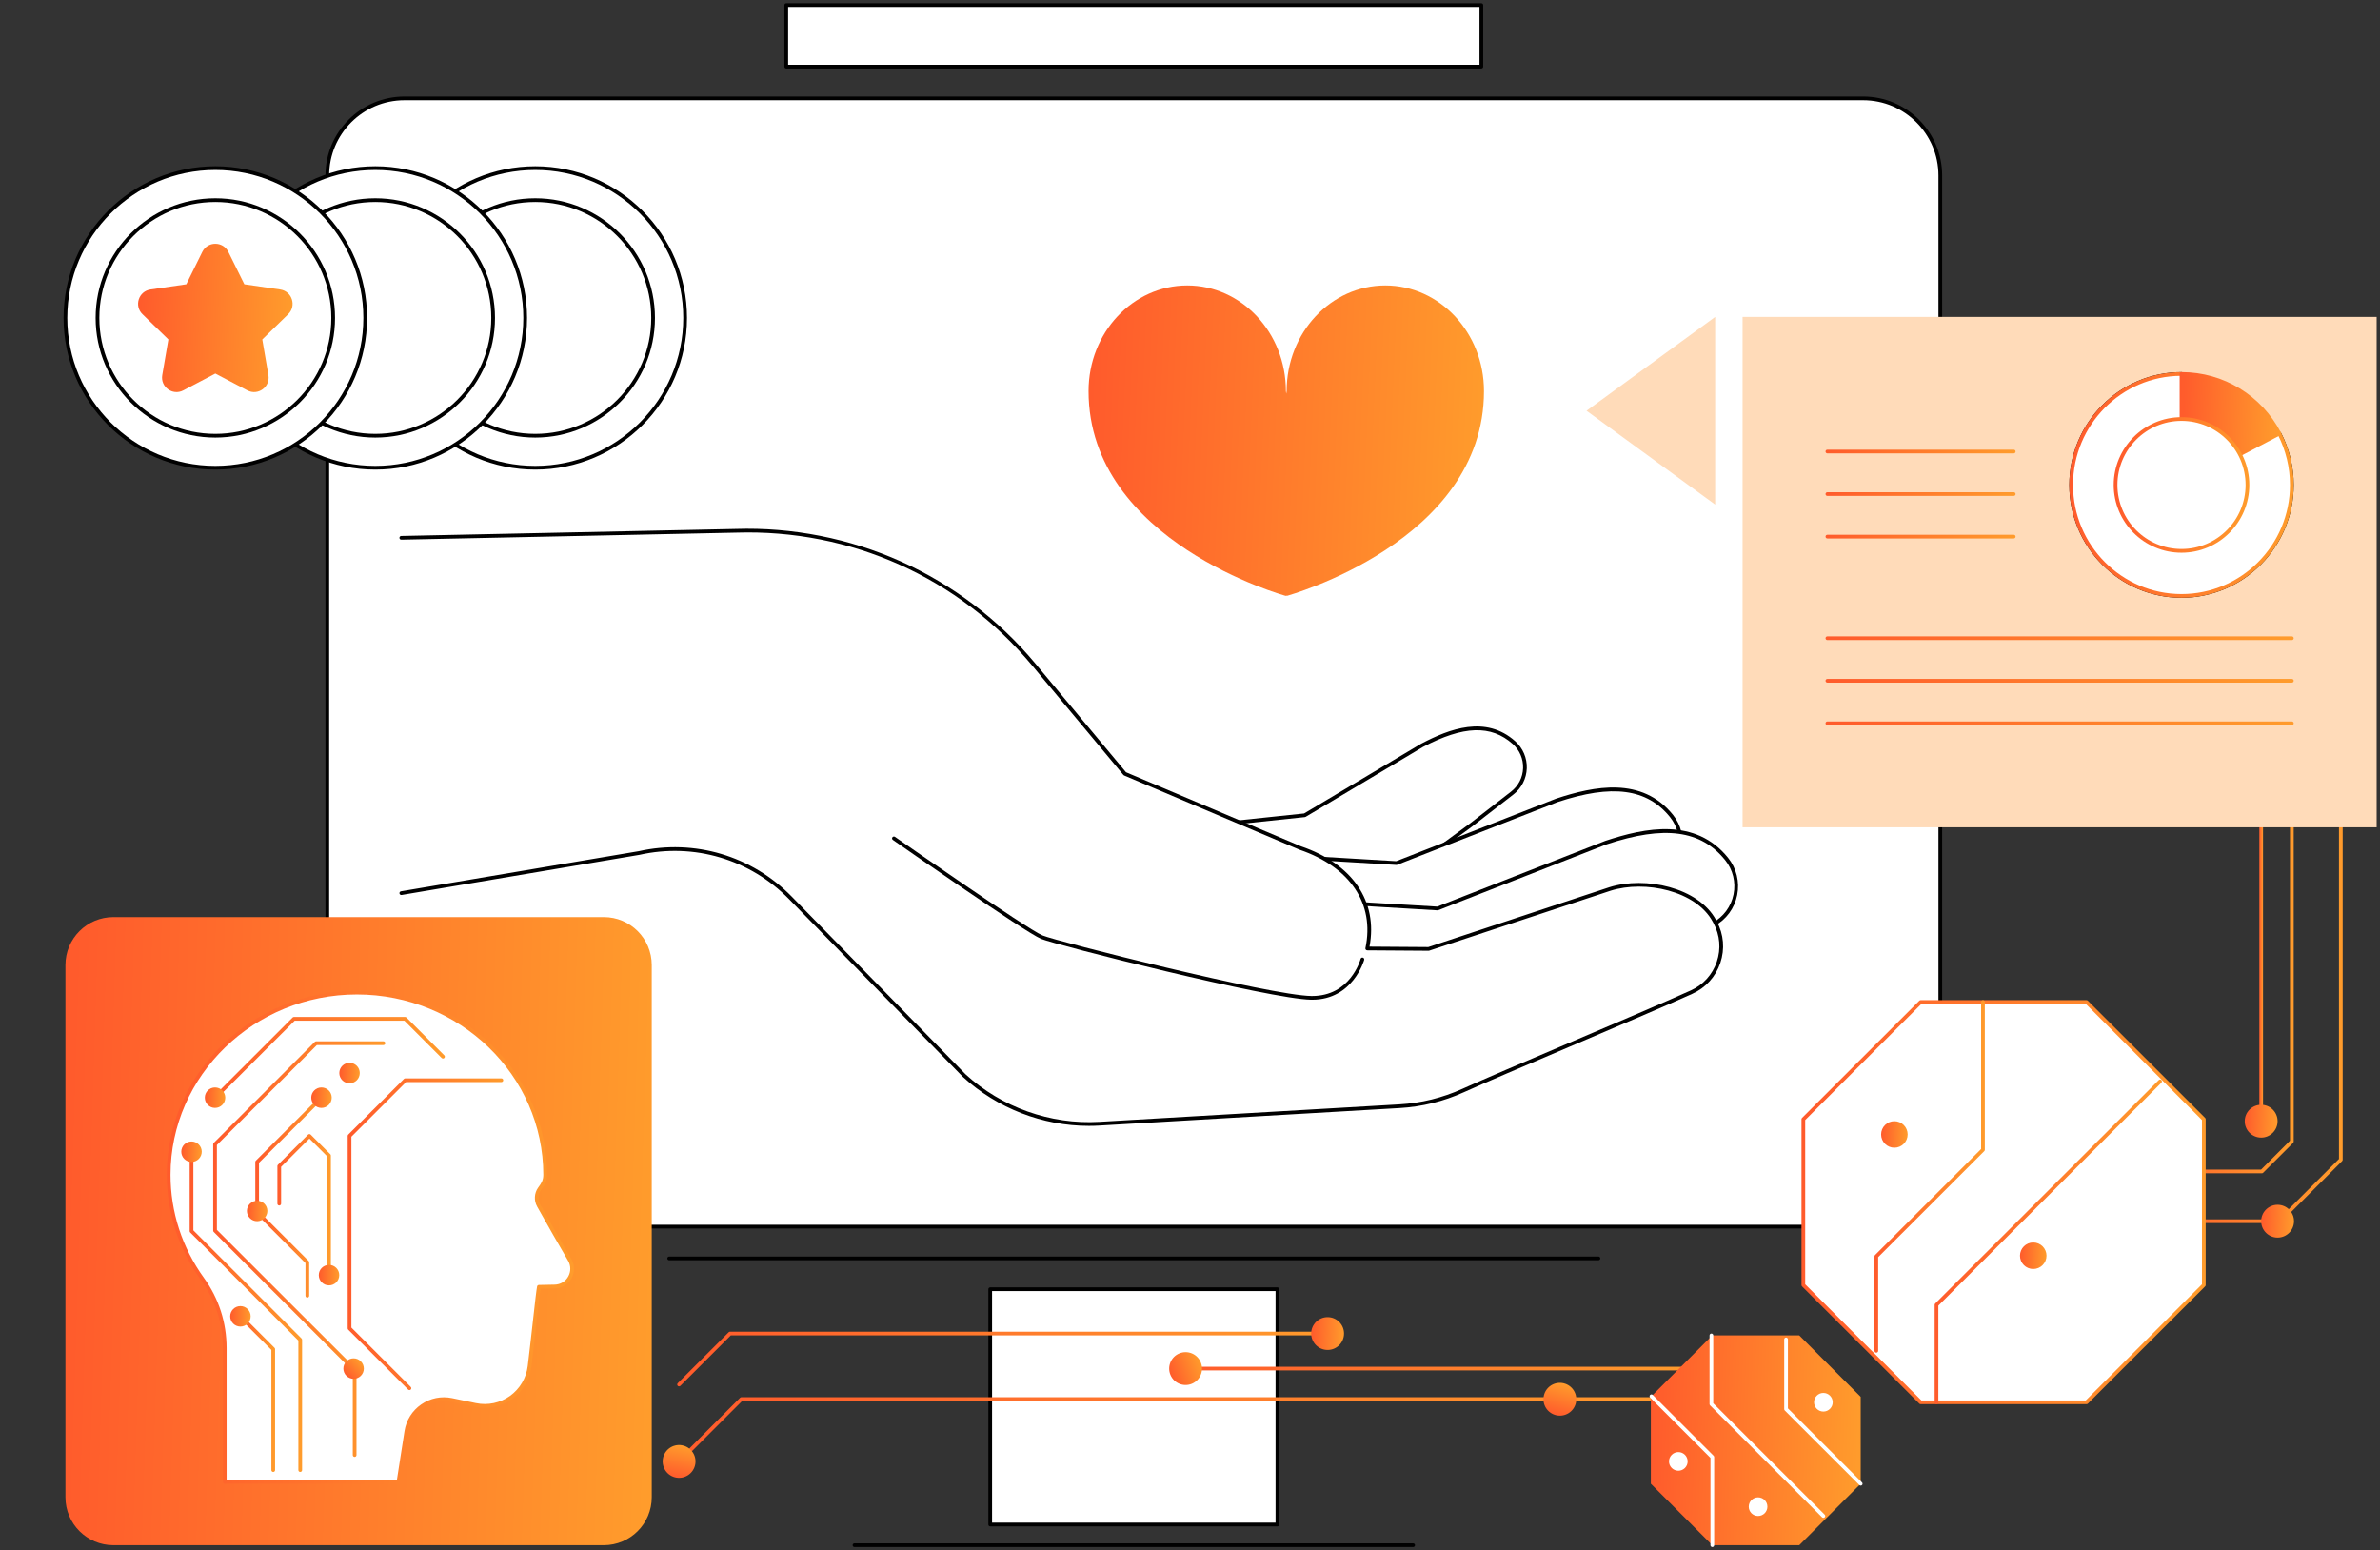 <?xml version="1.0" encoding="UTF-8"?>
<svg xmlns="http://www.w3.org/2000/svg" width="456" height="297" viewBox="0 0 456 297" fill="none">
  <rect x="0" y="0" width="456" height="297" fill="#333333" stroke="none"/>
  <path d="M356.975 235H77.492C69.33 235 62.712 228.387 62.712 220.229V33.618C62.712 25.46 69.33 18.847 77.492 18.847H356.975C365.138 18.847 371.755 25.46 371.755 33.618V220.229C371.755 228.387 365.138 235 356.975 235Z" fill="white"></path>
  <path d="M356.976 235.356H77.493C69.147 235.356 62.357 228.57 62.357 220.228V33.618C62.357 25.277 69.147 18.491 77.493 18.491H356.976C365.321 18.491 372.111 25.277 372.111 33.618V220.228C372.111 228.57 365.322 235.356 356.976 235.356ZM77.493 19.202C69.539 19.202 63.068 25.669 63.068 33.618V220.229C63.068 228.178 69.539 234.645 77.493 234.645H356.976C364.929 234.645 371.4 228.178 371.4 220.229V33.618C371.4 25.669 364.929 19.202 356.976 19.202H77.493V19.202Z" fill="black"></path>
  <path d="M281.761 158.117L289.741 151.931C292.85 149.52 293.008 144.881 290.069 142.265C285.069 137.814 278.865 139.416 272.46 142.79L249.975 156.186L216.556 159.707L221.171 185.363L269.646 166.972L281.761 158.117Z" fill="white"></path>
  <path d="M221.17 185.718C221.109 185.718 221.049 185.703 220.995 185.672C220.903 185.62 220.838 185.53 220.82 185.426L216.205 159.77C216.188 159.673 216.212 159.573 216.271 159.493C216.33 159.414 216.42 159.364 216.518 159.353L249.859 155.84L272.278 142.484C277.718 139.618 284.668 136.982 290.305 141.999C291.785 143.316 292.595 145.208 292.528 147.187C292.461 149.167 291.524 150.998 289.958 152.211L281.978 158.398C281.975 158.4 281.973 158.402 281.97 158.404L269.855 167.259C269.829 167.278 269.801 167.293 269.771 167.304L221.296 185.695C221.255 185.711 221.213 185.718 221.17 185.718ZM216.973 160.02L221.444 184.878L269.475 166.657L281.546 157.833L289.522 151.65C290.921 150.566 291.757 148.93 291.817 147.163C291.878 145.395 291.154 143.707 289.832 142.53C285.689 138.841 280.382 139.018 272.626 143.104L250.156 156.491C250.112 156.517 250.063 156.534 250.012 156.539L216.973 160.02Z" fill="black"></path>
  <path d="M306.657 174.298L317.848 168.257C322.209 165.903 323.362 160.171 320.25 156.315C314.957 149.755 306.917 150.467 298.264 153.338L267.564 165.348L225.317 162.836L225.757 195.663L289.779 182.803L306.657 174.298Z" fill="white"></path>
  <path d="M225.757 196.018C225.676 196.018 225.597 195.991 225.533 195.939C225.451 195.873 225.402 195.773 225.401 195.667L224.961 162.841C224.96 162.742 224.999 162.647 225.071 162.579C225.142 162.511 225.235 162.478 225.338 162.481L267.506 164.989L298.135 153.007C305.452 150.578 314.594 148.739 320.527 156.092C322.077 158.012 322.686 160.501 322.199 162.919C321.713 165.338 320.188 167.397 318.017 168.569L306.826 174.611C306.823 174.613 306.82 174.614 306.817 174.615L289.939 183.121C289.91 183.135 289.88 183.146 289.849 183.152L225.827 196.011C225.803 196.016 225.78 196.018 225.757 196.018ZM225.677 163.214L226.106 195.23L289.661 182.464L306.492 173.983L317.678 167.944C319.664 166.872 321.057 164.99 321.502 162.779C321.947 160.569 321.389 158.294 319.973 156.539C315.557 151.067 308.897 150.184 298.376 153.676L267.693 165.68C267.645 165.698 267.594 165.706 267.542 165.703L225.677 163.214Z" fill="black"></path>
  <path d="M316.52 183.452L328.281 177.102C332.864 174.628 334.076 168.604 330.806 164.552C325.242 157.658 316.793 158.405 307.699 161.423L275.433 174.046L231.033 171.405L231.496 205.905L298.781 192.391L316.52 183.452Z" fill="white"></path>
  <path d="M231.496 206.261C231.416 206.261 231.337 206.233 231.273 206.182C231.191 206.116 231.142 206.016 231.141 205.91L230.678 171.41C230.677 171.312 230.717 171.217 230.788 171.148C230.86 171.08 230.951 171.047 231.055 171.051L275.377 173.686L307.57 161.092C315.255 158.541 324.854 156.61 331.083 164.329C332.709 166.343 333.348 168.952 332.838 171.489C332.327 174.025 330.729 176.185 328.451 177.415L316.69 183.765C316.686 183.767 316.684 183.768 316.68 183.769L298.942 192.708C298.913 192.723 298.883 192.733 298.852 192.739L231.567 206.254C231.543 206.259 231.52 206.261 231.496 206.261ZM231.395 171.783L231.846 205.473L298.665 192.052L316.356 183.137L328.113 176.79C330.204 175.661 331.672 173.677 332.14 171.349C332.609 169.02 332.022 166.624 330.53 164.775C325.884 159.018 318.877 158.088 307.812 161.761L275.563 174.377C275.516 174.395 275.465 174.403 275.413 174.4L231.395 171.783Z" fill="black"></path>
  <path d="M324.107 190.063C314.377 194.466 288.48 205.235 280.337 208.922C276.491 210.663 272.359 211.681 268.143 211.927L210.645 215.278C201.118 215.833 191.772 212.507 184.74 206.059L151.456 172.032C143.927 164.334 132.949 161.077 122.437 163.422L76.888 171.107V103.035L140.991 101.688C162.937 100.98 183.985 110.422 198.043 127.28L215.515 148.234L249.088 162.446C258.18 165.544 263.955 172.319 261.96 181.71L273.717 181.792L308.463 170.31C315.153 168.198 325.146 170.235 328.466 176.413C328.52 176.513 328.573 176.613 328.627 176.713C331.27 181.633 329.197 187.76 324.107 190.063Z" fill="white"></path>
  <path d="M208.626 215.692C199.754 215.692 191.059 212.336 184.499 206.321L151.202 172.28C143.705 164.616 132.981 161.435 122.515 163.769L76.947 171.458C76.753 171.488 76.57 171.36 76.537 171.166C76.504 170.973 76.635 170.789 76.829 170.757L122.378 163.071C133.068 160.687 144.04 163.942 151.71 171.783L184.994 205.81C191.901 212.143 201.251 215.47 210.624 214.923L268.122 211.572C272.31 211.328 276.371 210.327 280.19 208.598C284.093 206.831 292.008 203.465 300.386 199.902C309.485 196.033 318.894 192.032 323.961 189.739C326.331 188.667 328.095 186.72 328.929 184.257C329.764 181.793 329.545 179.174 328.313 176.881L328.152 176.582C324.967 170.654 315.186 168.56 308.569 170.649L273.828 182.129C273.791 182.141 273.748 182.145 273.714 182.147L261.957 182.065C261.85 182.065 261.749 182.016 261.682 181.933C261.615 181.849 261.589 181.74 261.611 181.636C263.416 173.142 258.691 166.094 248.973 162.782L215.376 148.561C215.324 148.539 215.278 148.505 215.242 148.462L197.769 127.508C183.682 110.615 162.987 101.34 141.002 102.043L76.895 103.39C76.69 103.404 76.536 103.238 76.532 103.042C76.528 102.846 76.684 102.683 76.88 102.679L140.983 101.332C151.803 100.985 162.741 103.141 172.62 107.572C182.498 112.003 191.383 118.739 198.315 127.052L215.733 147.94L249.226 162.119C259.133 165.493 264.035 172.668 262.393 181.357L273.66 181.436L308.351 169.973C315.237 167.799 325.433 170.02 328.778 176.245L328.94 176.545C330.266 179.013 330.501 181.833 329.603 184.485C328.705 187.136 326.805 189.232 324.253 190.386C319.179 192.683 309.767 196.685 300.664 200.556C292.29 204.118 284.379 207.482 280.484 209.245C276.584 211.011 272.439 212.032 268.164 212.281L210.665 215.632C209.985 215.672 209.305 215.692 208.626 215.692Z" fill="black"></path>
  <path d="M251.391 191.524C251.332 191.524 251.272 191.523 251.212 191.522C243.323 191.408 202.255 181.026 199.468 179.866C196.362 178.574 172.102 161.628 171.071 160.908C170.91 160.795 170.871 160.574 170.983 160.413C171.096 160.251 171.317 160.213 171.479 160.325C171.73 160.501 196.706 177.947 199.742 179.21C202.515 180.364 243.377 190.698 251.223 190.812C251.28 190.812 251.337 190.813 251.394 190.813C258.673 190.813 260.606 184.001 260.685 183.709C260.737 183.52 260.933 183.407 261.121 183.459C261.311 183.51 261.423 183.705 261.372 183.894C261.351 183.971 259.225 191.524 251.391 191.524Z" fill="black"></path>
  <path d="M227.468 54.687C237.908 54.687 246.372 63.744 246.372 74.918C246.372 75.015 246.399 75.192 246.444 75.426C246.49 75.192 246.517 75.015 246.517 74.918C246.517 63.744 254.981 54.687 265.42 54.687C275.861 54.687 284.324 63.744 284.324 74.918C284.324 103.847 246.517 114.165 246.517 114.165C246.517 114.165 246.49 114.126 246.444 114.059C246.399 114.126 246.372 114.165 246.372 114.165C246.372 114.165 208.565 103.847 208.565 74.918C208.565 63.744 217.028 54.687 227.468 54.687Z" fill="url(#paint0_linear_3598_26849)"></path>
  <path d="M306.252 241.44H128.216C128.019 241.44 127.86 241.281 127.86 241.084C127.86 240.888 128.019 240.729 128.216 240.729H306.252C306.449 240.729 306.608 240.888 306.608 241.084C306.608 241.281 306.449 241.44 306.252 241.44Z" fill="black"></path>
  <path d="M270.754 296.38H163.714C163.517 296.38 163.358 296.221 163.358 296.025C163.358 295.829 163.517 295.67 163.714 295.67H270.754C270.951 295.67 271.11 295.829 271.11 296.025C271.11 296.221 270.951 296.38 270.754 296.38Z" fill="black"></path>
  <path d="M283.82 0.975H150.648V12.763H283.82V0.975Z" fill="white"></path>
  <path d="M283.82 13.118H150.648C150.452 13.118 150.292 12.959 150.292 12.762V0.975C150.292 0.778 150.452 0.62 150.648 0.62H283.82C284.016 0.62 284.175 0.779 284.175 0.975V12.762C284.175 12.959 284.016 13.118 283.82 13.118ZM151.004 12.407H283.464V1.33H151.004V12.407Z" fill="black"></path>
  <path d="M244.748 246.989H189.722V292.066H244.748V246.989Z" fill="white"></path>
  <path d="M244.748 292.422H189.721C189.525 292.422 189.366 292.263 189.366 292.066V246.989C189.366 246.792 189.525 246.633 189.721 246.633H244.748C244.945 246.633 245.104 246.792 245.104 246.989V292.066C245.104 292.263 244.945 292.422 244.748 292.422ZM190.077 291.71H244.392V247.344H190.077V291.71Z" fill="black"></path>
  <path d="M115.681 175.695H21.73C16.654 175.695 12.539 179.808 12.539 184.882V286.839C12.539 291.912 16.654 296.025 21.73 296.025H115.681C120.757 296.025 124.872 291.912 124.872 286.839V184.882C124.872 179.808 120.757 175.695 115.681 175.695Z" fill="url(#paint1_linear_3598_26849)"></path>
  <path d="M103.255 246.527L106.285 246.466C108.877 246.415 110.459 243.6 109.156 241.36C107.348 238.254 105.034 234.24 103.217 230.97C102.651 229.95 102.714 228.694 103.389 227.743C103.914 227.003 104.455 226.353 104.455 225.072C104.455 205.794 88.307 190.165 68.386 190.165C48.466 190.165 32.317 205.794 32.317 225.072C32.317 232.504 34.717 239.392 38.808 245.052C41.584 248.893 43.062 253.52 43.062 258.259V283.898H76.347L77.857 274.22C78.5 270.102 82.459 267.359 86.543 268.201L91.133 269.155C96.085 270.183 100.857 266.758 101.465 261.74C102.383 254.154 102.997 247.828 103.255 246.527Z" fill="white"></path>
  <path d="M76.346 284.253H43.061C42.864 284.253 42.706 284.094 42.706 283.898V258.259C42.706 253.545 41.258 249.05 38.519 245.26C34.229 239.323 31.961 232.342 31.961 225.072C31.961 205.628 48.301 189.81 68.386 189.81C88.471 189.81 104.811 205.628 104.811 225.072C104.811 226.372 104.294 227.091 103.795 227.787L103.679 227.949C103.088 228.78 103.029 229.898 103.528 230.797C105.389 234.148 107.783 238.294 109.463 241.181C110.14 242.343 110.15 243.736 109.491 244.908C108.832 246.079 107.636 246.795 106.291 246.822L103.555 246.876C103.408 247.801 103.172 249.92 102.858 252.736C102.577 255.262 102.226 258.407 101.818 261.782C101.516 264.272 100.174 266.54 98.135 268.003C96.096 269.466 93.518 270.012 91.06 269.502L86.471 268.549C84.591 268.161 82.689 268.55 81.112 269.642C79.535 270.735 78.504 272.38 78.208 274.275L76.697 283.952C76.67 284.125 76.521 284.253 76.346 284.253ZM43.417 283.542H76.041L77.505 274.165C77.832 272.077 78.968 270.263 80.707 269.058C82.445 267.854 84.543 267.426 86.615 267.853L91.205 268.806C93.469 269.277 95.843 268.773 97.72 267.426C99.597 266.078 100.833 263.99 101.111 261.697C101.519 258.324 101.87 255.182 102.151 252.657C102.504 249.486 102.76 247.195 102.906 246.458C102.939 246.294 103.081 246.175 103.248 246.171L106.277 246.111C107.367 246.09 108.337 245.509 108.871 244.56C109.405 243.61 109.397 242.481 108.848 241.539C107.166 238.648 104.769 234.498 102.906 231.142C102.275 230.006 102.351 228.59 103.099 227.537L103.217 227.372C103.69 226.713 104.099 226.143 104.099 225.073C104.099 206.021 88.078 190.521 68.386 190.521C48.693 190.521 32.672 206.021 32.672 225.073C32.672 232.192 34.893 239.029 39.096 244.844C41.922 248.755 43.417 253.394 43.417 258.259V283.542Z" fill="url(#paint2_linear_3598_26849)"></path>
  <path d="M78.448 266.313C78.356 266.313 78.265 266.278 78.196 266.209L66.72 254.738C66.653 254.672 66.616 254.581 66.616 254.487V217.623C66.616 217.529 66.653 217.439 66.72 217.372L77.398 206.699C77.465 206.632 77.555 206.595 77.65 206.595H96.061C96.258 206.595 96.417 206.754 96.417 206.951C96.417 207.147 96.258 207.306 96.061 207.306H77.797L67.327 217.771V254.34L78.699 265.706C78.838 265.845 78.838 266.07 78.699 266.209C78.63 266.278 78.539 266.313 78.448 266.313Z" fill="url(#paint3_linear_3598_26849)"></path>
  <path d="M67.947 279.11C67.751 279.11 67.592 278.951 67.592 278.755V262.642L40.951 236.017C40.885 235.95 40.847 235.86 40.847 235.765V219.208C40.847 219.114 40.885 219.023 40.951 218.957L60.316 199.603C60.383 199.536 60.473 199.499 60.567 199.499H73.467C73.663 199.499 73.822 199.658 73.822 199.854C73.822 200.051 73.663 200.21 73.467 200.21H60.715L41.558 219.355V235.618L68.199 262.244C68.265 262.31 68.303 262.4 68.303 262.495V278.755C68.303 278.951 68.144 279.11 67.947 279.11Z" fill="url(#paint4_linear_3598_26849)"></path>
  <path d="M41.203 210.647C41.112 210.647 41.021 210.613 40.951 210.543C40.812 210.405 40.812 210.18 40.951 210.041L56.064 194.937C56.13 194.87 56.221 194.833 56.315 194.833H77.624C77.718 194.833 77.809 194.87 77.875 194.937L85.129 202.186C85.268 202.325 85.268 202.55 85.129 202.689C84.99 202.828 84.765 202.828 84.626 202.689L77.477 195.543H56.463L41.454 210.543C41.385 210.613 41.294 210.647 41.203 210.647Z" fill="url(#paint5_linear_3598_26849)"></path>
  <path d="M58.886 248.597C58.689 248.597 58.53 248.438 58.53 248.242V241.982L49.018 232.475C48.952 232.409 48.914 232.319 48.914 232.224V222.613C48.914 222.519 48.952 222.428 49.018 222.362L61.346 210.041C61.485 209.902 61.71 209.902 61.849 210.041C61.988 210.18 61.988 210.405 61.849 210.543L49.625 222.76V232.077L59.137 241.583C59.204 241.65 59.241 241.74 59.241 241.834V248.241C59.241 248.438 59.082 248.597 58.886 248.597Z" fill="url(#paint6_linear_3598_26849)"></path>
  <path d="M63.04 243.915C62.844 243.915 62.685 243.756 62.685 243.559V221.528L59.281 218.126L53.861 223.543V230.591C53.861 230.788 53.702 230.947 53.505 230.947C53.308 230.947 53.149 230.788 53.149 230.591V223.396C53.149 223.301 53.187 223.211 53.254 223.145L59.029 217.372C59.168 217.233 59.393 217.233 59.532 217.372L63.292 221.13C63.358 221.196 63.396 221.287 63.396 221.381V243.559C63.396 243.756 63.237 243.915 63.04 243.915Z" fill="url(#paint7_linear_3598_26849)"></path>
  <path d="M57.523 281.997C57.327 281.997 57.168 281.838 57.168 281.641V256.824L36.443 236.111C36.376 236.045 36.339 235.954 36.339 235.86V220.642C36.339 220.445 36.498 220.286 36.694 220.286C36.891 220.286 37.05 220.445 37.05 220.642V235.713L57.775 256.426C57.841 256.492 57.879 256.583 57.879 256.677V281.641C57.879 281.838 57.72 281.997 57.523 281.997Z" fill="url(#paint8_linear_3598_26849)"></path>
  <path d="M52.352 281.997C52.155 281.997 51.996 281.838 51.996 281.641V258.615L45.813 252.435C45.674 252.297 45.674 252.072 45.813 251.933C45.952 251.794 46.177 251.794 46.316 251.933L52.603 258.217C52.67 258.284 52.707 258.374 52.707 258.468V281.641C52.708 281.838 52.548 281.997 52.352 281.997Z" fill="url(#paint9_linear_3598_26849)"></path>
  <path d="M61.08 244.289C61.08 245.372 61.958 246.249 63.041 246.249C64.123 246.249 65.001 245.372 65.001 244.289C65.001 243.207 64.123 242.33 63.041 242.33C61.958 242.33 61.08 243.207 61.08 244.289Z" fill="url(#paint10_linear_3598_26849)"></path>
  <path d="M59.637 210.292C59.637 211.374 60.515 212.251 61.598 212.251C62.68 212.251 63.558 211.374 63.558 210.292C63.558 209.21 62.68 208.333 61.598 208.333C60.515 208.333 59.637 209.21 59.637 210.292Z" fill="url(#paint11_linear_3598_26849)"></path>
  <path d="M39.243 210.292C39.243 211.374 40.12 212.251 41.203 212.251C42.286 212.251 43.163 211.374 43.163 210.292C43.163 209.21 42.286 208.333 41.203 208.333C40.12 208.333 39.243 209.21 39.243 210.292Z" fill="url(#paint12_linear_3598_26849)"></path>
  <path d="M34.735 220.642C34.735 221.724 35.613 222.601 36.695 222.601C37.778 222.601 38.656 221.724 38.656 220.642C38.656 219.56 37.778 218.682 36.695 218.682C35.613 218.682 34.735 219.56 34.735 220.642Z" fill="url(#paint13_linear_3598_26849)"></path>
  <path d="M47.31 231.996C47.31 233.078 48.187 233.955 49.27 233.955C50.353 233.955 51.23 233.078 51.23 231.996C51.23 230.914 50.353 230.037 49.27 230.037C48.187 230.037 47.31 230.914 47.31 231.996Z" fill="url(#paint14_linear_3598_26849)"></path>
  <path d="M65.011 205.573C65.011 206.655 65.888 207.532 66.971 207.532C68.054 207.532 68.931 206.655 68.931 205.573C68.931 204.491 68.054 203.614 66.971 203.614C65.888 203.614 65.011 204.491 65.011 205.573Z" fill="url(#paint15_linear_3598_26849)"></path>
  <path d="M69.138 263.576C69.903 262.81 69.903 261.57 69.138 260.805C68.372 260.04 67.131 260.04 66.365 260.805C65.6 261.57 65.6 262.81 66.365 263.576C67.131 264.341 68.372 264.341 69.138 263.576Z" fill="url(#paint16_linear_3598_26849)"></path>
  <path d="M44.104 252.184C44.104 253.266 44.982 254.144 46.064 254.144C47.147 254.144 48.025 253.266 48.025 252.184C48.025 251.102 47.147 250.225 46.064 250.225C44.982 250.225 44.104 251.102 44.104 252.184Z" fill="url(#paint17_linear_3598_26849)"></path>
  <path d="M436.715 234.311H411.679C411.483 234.311 411.324 234.152 411.324 233.955C411.324 233.759 411.483 233.6 411.679 233.6H436.568L448.139 222.035V154.028C448.139 153.831 448.299 153.672 448.495 153.672C448.692 153.672 448.851 153.831 448.851 154.028V222.182C448.851 222.276 448.813 222.367 448.747 222.433L436.967 234.207C436.9 234.273 436.81 234.311 436.715 234.311Z" fill="url(#paint18_linear_3598_26849)"></path>
  <path d="M433.365 224.78H411.679C411.483 224.78 411.324 224.621 411.324 224.425C411.324 224.228 411.483 224.069 411.679 224.069H433.218L438.755 218.535V154.027C438.755 153.831 438.914 153.672 439.111 153.672C439.307 153.672 439.466 153.831 439.466 154.027V218.682C439.466 218.777 439.429 218.867 439.362 218.934L433.617 224.676C433.55 224.743 433.46 224.78 433.365 224.78Z" fill="url(#paint19_linear_3598_26849)"></path>
  <path d="M433.233 215.34C433.036 215.34 432.877 215.181 432.877 214.984V154.028C432.877 153.831 433.036 153.672 433.233 153.672C433.429 153.672 433.588 153.831 433.588 154.028V214.984C433.588 215.181 433.429 215.34 433.233 215.34Z" fill="url(#paint20_linear_3598_26849)"></path>
  <path d="M130.104 280.331C130.013 280.331 129.922 280.296 129.853 280.227C129.714 280.088 129.714 279.863 129.853 279.724L141.8 267.783C141.867 267.717 141.957 267.679 142.052 267.679H323.348C323.545 267.679 323.704 267.838 323.704 268.035C323.704 268.231 323.545 268.39 323.348 268.39H142.199L130.356 280.227C130.286 280.296 130.195 280.331 130.104 280.331Z" fill="url(#paint21_linear_3598_26849)"></path>
  <path d="M130.104 265.598C130.013 265.598 129.922 265.564 129.853 265.494C129.714 265.355 129.714 265.13 129.853 264.992L139.619 255.231C139.686 255.164 139.776 255.127 139.871 255.127H254.366C254.563 255.127 254.721 255.286 254.721 255.482C254.721 255.679 254.562 255.837 254.366 255.837H140.018L130.356 265.494C130.286 265.564 130.195 265.598 130.104 265.598Z" fill="url(#paint22_linear_3598_26849)"></path>
  <path d="M323.348 262.547H227.147C226.95 262.547 226.791 262.388 226.791 262.192C226.791 261.995 226.95 261.836 227.147 261.836H323.348C323.545 261.836 323.704 261.995 323.704 262.192C323.704 262.388 323.545 262.547 323.348 262.547Z" fill="url(#paint23_linear_3598_26849)"></path>
  <path d="M328.073 255.839H344.728L356.505 267.609V284.255L344.728 296.025H328.073L316.296 284.255V267.609L328.073 255.839Z" fill="url(#paint24_linear_3598_26849)"></path>
  <path d="M328.073 296.38C327.877 296.38 327.718 296.221 327.718 296.025V279.301L316.157 267.748C316.018 267.609 316.018 267.384 316.157 267.245C316.296 267.106 316.521 267.106 316.66 267.245L328.325 278.903C328.392 278.969 328.429 279.06 328.429 279.154V296.025C328.429 296.221 328.27 296.38 328.073 296.38Z" fill="white"></path>
  <path d="M356.505 284.61C356.414 284.61 356.323 284.575 356.253 284.506L341.952 270.212C341.885 270.146 341.848 270.056 341.848 269.961V256.602C341.848 256.406 342.007 256.247 342.203 256.247C342.4 256.247 342.559 256.406 342.559 256.602V269.814L356.756 284.003C356.895 284.142 356.895 284.367 356.756 284.506C356.687 284.575 356.596 284.61 356.505 284.61Z" fill="white"></path>
  <path d="M349.354 290.786C349.263 290.786 349.172 290.751 349.103 290.682L327.647 269.238C327.58 269.171 327.543 269.081 327.543 268.986V255.839C327.543 255.642 327.702 255.483 327.899 255.483C328.095 255.483 328.254 255.642 328.254 255.839V268.839L349.606 290.179C349.745 290.318 349.745 290.543 349.606 290.682C349.536 290.751 349.445 290.786 349.354 290.786Z" fill="white"></path>
  <path d="M335.054 288.645C335.054 289.631 335.853 290.43 336.84 290.43C337.827 290.43 338.626 289.631 338.626 288.645C338.626 287.659 337.827 286.859 336.84 286.859C335.853 286.859 335.054 287.659 335.054 288.645Z" fill="white"></path>
  <path d="M347.567 268.643C347.567 269.629 348.367 270.428 349.354 270.428C350.34 270.428 351.14 269.629 351.14 268.643C351.14 267.657 350.34 266.858 349.354 266.858C348.367 266.858 347.567 267.657 347.567 268.643Z" fill="white"></path>
  <path d="M319.776 279.975C319.776 280.961 320.576 281.761 321.562 281.761C322.549 281.761 323.349 280.961 323.349 279.975C323.349 278.989 322.549 278.19 321.562 278.19C320.576 278.19 319.776 278.989 319.776 279.975Z" fill="white"></path>
  <path d="M367.988 191.965H399.771L422.245 214.426V246.192L399.771 268.653H367.988L345.514 246.192V214.426L367.988 191.965Z" fill="white"></path>
  <path d="M399.772 269.009H367.989C367.894 269.009 367.804 268.971 367.737 268.905L345.263 246.443C345.196 246.376 345.159 246.286 345.159 246.192V214.426C345.159 214.332 345.196 214.241 345.263 214.175L367.737 191.713C367.804 191.646 367.894 191.609 367.989 191.609H399.772C399.866 191.609 399.957 191.647 400.023 191.713L422.497 214.175C422.564 214.241 422.602 214.332 422.602 214.426V246.192C422.602 246.286 422.564 246.376 422.497 246.443L400.023 268.905C399.957 268.971 399.866 269.009 399.772 269.009ZM368.136 268.298H399.625L421.89 246.044V214.573L399.625 192.32H368.136L345.87 214.573V246.044L368.136 268.298Z" fill="url(#paint25_linear_3598_26849)"></path>
  <path d="M359.499 259.146C359.302 259.146 359.143 258.987 359.143 258.791V240.701C359.143 240.607 359.181 240.516 359.247 240.45L379.576 220.132V191.965C379.576 191.768 379.735 191.609 379.931 191.609C380.128 191.609 380.287 191.768 380.287 191.965V220.28C380.287 220.374 380.249 220.464 380.183 220.531L359.854 240.848V258.791C359.855 258.987 359.695 259.146 359.499 259.146Z" fill="url(#paint26_linear_3598_26849)"></path>
  <path d="M371.027 269.009C370.83 269.009 370.671 268.85 370.671 268.653V249.984C370.671 249.889 370.709 249.799 370.776 249.732L413.609 206.922C413.748 206.783 413.973 206.783 414.112 206.922C414.251 207.061 414.251 207.286 414.112 207.425L371.383 250.131V268.653C371.383 268.85 371.224 269.009 371.027 269.009Z" fill="url(#paint27_linear_3598_26849)"></path>
  <path d="M360.417 217.336C360.417 218.739 361.555 219.876 362.958 219.876C364.362 219.876 365.5 218.739 365.5 217.336C365.5 215.933 364.362 214.796 362.958 214.796C361.555 214.796 360.417 215.934 360.417 217.336Z" fill="url(#paint28_linear_3598_26849)"></path>
  <path d="M387.023 240.574C387.023 241.977 388.161 243.114 389.564 243.114C390.968 243.114 392.106 241.977 392.106 240.574C392.106 239.172 390.968 238.035 389.564 238.035C388.161 238.034 387.023 239.172 387.023 240.574Z" fill="url(#paint29_linear_3598_26849)"></path>
  <path d="M433.233 217.94C434.97 217.94 436.378 216.533 436.378 214.796C436.378 213.06 434.97 211.653 433.233 211.653C431.496 211.653 430.087 213.06 430.087 214.796C430.087 216.533 431.496 217.94 433.233 217.94Z" fill="url(#paint30_linear_3598_26849)"></path>
  <path d="M436.378 237.099C438.115 237.099 439.523 235.691 439.523 233.955C439.523 232.219 438.115 230.812 436.378 230.812C434.641 230.812 433.233 232.219 433.233 233.955C433.233 235.691 434.641 237.099 436.378 237.099Z" fill="url(#paint31_linear_3598_26849)"></path>
  <path d="M254.365 258.625C256.102 258.625 257.511 257.218 257.511 255.482C257.511 253.746 256.102 252.339 254.365 252.339C252.628 252.339 251.22 253.746 251.22 255.482C251.22 257.218 252.628 258.625 254.365 258.625Z" fill="url(#paint32_linear_3598_26849)"></path>
  <path d="M228.362 265.098C229.966 264.433 230.728 262.594 230.064 260.99C229.399 259.386 227.559 258.625 225.954 259.289C224.349 259.954 223.587 261.792 224.252 263.396C224.917 265 226.757 265.762 228.362 265.098Z" fill="url(#paint33_linear_3598_26849)"></path>
  <path d="M133.216 280.483C133.494 278.769 132.33 277.154 130.615 276.876C128.901 276.598 127.285 277.762 127.007 279.475C126.729 281.189 127.893 282.804 129.608 283.082C131.322 283.36 132.938 282.196 133.216 280.483Z" fill="url(#paint34_linear_3598_26849)"></path>
  <path d="M301.928 268.788C302.327 267.099 301.28 265.406 299.59 265.007C297.899 264.608 296.205 265.654 295.806 267.344C295.407 269.033 296.454 270.726 298.144 271.125C299.835 271.524 301.529 270.478 301.928 268.788Z" fill="url(#paint35_linear_3598_26849)"></path>
  <path d="M455.359 60.714H333.872V158.494H455.359V60.714Z" fill="#FFDBB9"></path>
  <path d="M328.619 96.667V60.714L303.974 78.691L328.619 96.667Z" fill="#FFDBB9"></path>
  <path d="M417.97 92.904V71.643C406.294 71.643 396.829 81.162 396.829 92.904C396.829 104.646 406.294 114.165 417.97 114.165C429.646 114.165 439.111 104.646 439.111 92.904C439.111 89.355 438.245 86.009 436.716 83.068L417.97 92.904Z" fill="white"></path>
  <path d="M417.97 114.52C406.117 114.52 396.474 104.823 396.474 92.904C396.474 80.984 406.117 71.288 417.97 71.288C418.167 71.288 418.326 71.447 418.326 71.643V92.316L436.551 82.753C436.634 82.709 436.732 82.7 436.823 82.729C436.913 82.757 436.988 82.82 437.032 82.904C438.625 85.969 439.467 89.427 439.467 92.904C439.467 104.823 429.824 114.52 417.97 114.52ZM417.615 72.002C406.317 72.194 397.185 81.496 397.185 92.904C397.185 104.431 406.509 113.809 417.97 113.809C429.431 113.809 438.756 104.431 438.756 92.904C438.756 89.66 437.998 86.434 436.563 83.55L418.136 93.219C418.025 93.276 417.893 93.273 417.786 93.208C417.68 93.144 417.615 93.028 417.615 92.904V72.002Z" fill="black"></path>
  <path d="M436.716 83.068L417.97 71.643C406.294 71.643 396.829 81.162 396.829 92.904C396.829 104.646 406.294 114.165 417.97 114.165C429.646 114.165 439.111 104.646 439.111 92.904C439.111 89.355 438.245 86.009 436.716 83.068Z" fill="white"></path>
  <path d="M417.97 114.52C406.117 114.52 396.474 104.823 396.474 92.904C396.474 80.984 406.117 71.288 417.97 71.288C418.036 71.288 418.1 71.306 418.156 71.34L436.901 82.764C436.957 82.798 437.002 82.846 437.032 82.904C438.625 85.969 439.467 89.427 439.467 92.904C439.467 104.823 429.824 114.52 417.97 114.52ZM417.871 71.999C406.455 72.052 397.185 81.41 397.185 92.904C397.185 104.431 406.509 113.809 417.97 113.809C429.431 113.809 438.756 104.431 438.756 92.904C438.756 89.573 437.957 86.262 436.446 83.32L417.871 71.999Z" fill="url(#paint36_linear_3598_26849)"></path>
  <path d="M436.716 83.068C433.186 76.278 426.117 71.643 417.971 71.643V92.904L436.716 83.068Z" fill="url(#paint37_linear_3598_26849)"></path>
  <path d="M417.97 93.259C417.906 93.259 417.843 93.242 417.786 93.208C417.68 93.144 417.615 93.028 417.615 92.904V71.643C417.615 71.446 417.774 71.287 417.97 71.287C426.003 71.287 433.307 75.738 437.032 82.903C437.122 83.077 437.055 83.291 436.882 83.382L418.136 93.219C418.084 93.246 418.027 93.259 417.97 93.259ZM418.326 72.002V92.316L436.235 82.919C432.641 76.278 425.835 72.128 418.326 72.002Z" fill="url(#paint38_linear_3598_26849)"></path>
  <path d="M417.97 105.532C424.948 105.532 430.605 99.878 430.605 92.904C430.605 85.93 424.948 80.276 417.97 80.276C410.992 80.276 405.335 85.93 405.335 92.904C405.335 99.878 410.992 105.532 417.97 105.532Z" fill="white"></path>
  <path d="M417.97 105.888C410.807 105.888 404.979 100.063 404.979 92.904C404.979 85.745 410.807 79.92 417.97 79.92C425.134 79.92 430.961 85.745 430.961 92.904C430.961 100.063 425.134 105.888 417.97 105.888ZM417.97 80.631C411.199 80.631 405.691 86.136 405.691 92.904C405.691 99.671 411.199 105.177 417.97 105.177C424.741 105.177 430.25 99.671 430.25 92.904C430.25 86.136 424.741 80.631 417.97 80.631Z" fill="url(#paint39_linear_3598_26849)"></path>
  <path d="M385.824 103.16H350.12C349.924 103.16 349.765 103.001 349.765 102.805C349.765 102.608 349.924 102.449 350.12 102.449H385.824C386.02 102.449 386.179 102.608 386.179 102.805C386.179 103.001 386.02 103.16 385.824 103.16Z" fill="url(#paint40_linear_3598_26849)"></path>
  <path d="M385.824 95.009H350.12C349.924 95.009 349.765 94.85 349.765 94.654C349.765 94.457 349.924 94.298 350.12 94.298H385.824C386.02 94.298 386.179 94.457 386.179 94.654C386.179 94.85 386.02 95.009 385.824 95.009Z" fill="url(#paint41_linear_3598_26849)"></path>
  <path d="M385.824 86.859H350.12C349.924 86.859 349.765 86.7 349.765 86.503C349.765 86.306 349.924 86.148 350.12 86.148H385.824C386.02 86.148 386.179 86.307 386.179 86.503C386.179 86.7 386.02 86.859 385.824 86.859Z" fill="url(#paint42_linear_3598_26849)"></path>
  <path d="M439.111 138.928H350.12C349.924 138.928 349.765 138.769 349.765 138.572C349.765 138.376 349.924 138.217 350.12 138.217H439.111C439.308 138.217 439.467 138.376 439.467 138.572C439.467 138.769 439.308 138.928 439.111 138.928Z" fill="url(#paint43_linear_3598_26849)"></path>
  <path d="M439.111 130.777H350.12C349.924 130.777 349.765 130.618 349.765 130.421C349.765 130.225 349.924 130.066 350.12 130.066H439.111C439.308 130.066 439.467 130.225 439.467 130.421C439.467 130.618 439.308 130.777 439.111 130.777Z" fill="url(#paint44_linear_3598_26849)"></path>
  <path d="M439.111 122.626H350.12C349.924 122.626 349.765 122.467 349.765 122.271C349.765 122.074 349.924 121.915 350.12 121.915H439.111C439.308 121.915 439.467 122.074 439.467 122.271C439.467 122.467 439.308 122.626 439.111 122.626Z" fill="url(#paint45_linear_3598_26849)"></path>
  <path d="M122.858 81.204C134.073 69.995 134.073 51.822 122.858 40.613C111.642 29.404 93.459 29.404 82.244 40.613C71.029 51.822 71.029 69.995 82.244 81.204C93.459 92.413 111.642 92.413 122.858 81.204Z" fill="white"></path>
  <path d="M102.553 89.966C86.521 89.966 73.479 76.931 73.479 60.908C73.479 44.885 86.521 31.85 102.553 31.85C118.584 31.85 131.627 44.885 131.627 60.908C131.627 76.931 118.584 89.966 102.553 89.966ZM102.553 32.561C86.914 32.561 74.19 45.278 74.19 60.908C74.19 76.539 86.914 89.255 102.553 89.255C118.192 89.255 130.915 76.539 130.915 60.908C130.915 45.278 118.192 32.561 102.553 32.561Z" fill="black"></path>
  <path d="M102.552 83.474C115.022 83.474 125.131 73.371 125.131 60.908C125.131 48.445 115.022 38.342 102.552 38.342C90.083 38.342 79.974 48.445 79.974 60.908C79.974 73.371 90.083 83.474 102.552 83.474Z" fill="white"></path>
  <path d="M102.553 83.829C89.907 83.829 79.619 73.547 79.619 60.908C79.619 48.269 89.907 37.987 102.553 37.987C115.198 37.987 125.487 48.269 125.487 60.908C125.487 73.547 115.198 83.829 102.553 83.829ZM102.553 38.698C90.299 38.698 80.33 48.661 80.33 60.908C80.33 73.155 90.299 83.118 102.553 83.118C114.806 83.118 124.775 73.155 124.775 60.908C124.775 48.661 114.806 38.698 102.553 38.698Z" fill="black"></path>
  <path d="M92.21 81.204C103.425 69.995 103.425 51.822 92.21 40.613C80.995 29.404 62.812 29.404 51.597 40.613C40.382 51.822 40.382 69.995 51.597 81.204C62.812 92.412 80.995 92.412 92.21 81.204Z" fill="white"></path>
  <path d="M71.905 89.966C55.874 89.966 42.831 76.931 42.831 60.908C42.831 44.885 55.874 31.85 71.905 31.85C87.937 31.85 100.979 44.885 100.979 60.908C100.979 76.931 87.937 89.966 71.905 89.966ZM71.905 32.561C56.266 32.561 43.542 45.278 43.542 60.908C43.542 76.539 56.266 89.255 71.905 89.255C87.544 89.255 100.268 76.539 100.268 60.908C100.268 45.278 87.544 32.561 71.905 32.561Z" fill="black"></path>
  <path d="M71.905 83.474C84.374 83.474 94.483 73.371 94.483 60.908C94.483 48.445 84.374 38.342 71.905 38.342C59.435 38.342 49.326 48.445 49.326 60.908C49.326 73.371 59.435 83.474 71.905 83.474Z" fill="white"></path>
  <path d="M71.905 83.829C59.259 83.829 48.971 73.547 48.971 60.908C48.971 48.269 59.259 37.987 71.905 37.987C84.551 37.987 94.839 48.269 94.839 60.908C94.839 73.547 84.551 83.829 71.905 83.829ZM71.905 38.698C59.651 38.698 49.682 48.661 49.682 60.908C49.682 73.155 59.651 83.118 71.905 83.118C84.159 83.118 94.128 73.155 94.128 60.908C94.128 48.661 84.159 38.698 71.905 38.698Z" fill="black"></path>
  <path d="M61.563 81.203C72.778 69.995 72.778 51.821 61.563 40.612C50.347 29.404 32.164 29.404 20.949 40.612C9.734 51.821 9.734 69.995 20.949 81.203C32.164 92.412 50.347 92.412 61.563 81.203Z" fill="white"></path>
  <path d="M41.257 89.966C25.226 89.966 12.184 76.931 12.184 60.908C12.184 44.885 25.226 31.85 41.257 31.85C57.289 31.85 70.331 44.885 70.331 60.908C70.331 76.931 57.289 89.966 41.257 89.966ZM41.257 32.561C25.618 32.561 12.895 45.278 12.895 60.908C12.895 76.538 25.618 89.255 41.257 89.255C56.897 89.255 69.62 76.538 69.62 60.908C69.62 45.278 56.897 32.561 41.257 32.561Z" fill="black"></path>
  <path d="M41.257 83.474C53.727 83.474 63.836 73.371 63.836 60.908C63.836 48.445 53.727 38.342 41.257 38.342C28.787 38.342 18.679 48.445 18.679 60.908C18.679 73.371 28.787 83.474 41.257 83.474Z" fill="white"></path>
  <path d="M41.257 83.829C28.611 83.829 18.323 73.547 18.323 60.908C18.323 48.269 28.611 37.987 41.257 37.987C53.903 37.987 64.191 48.269 64.191 60.908C64.191 73.547 53.903 83.829 41.257 83.829ZM41.257 38.698C29.004 38.698 19.035 48.661 19.035 60.908C19.035 73.155 29.004 83.118 41.257 83.118C53.511 83.118 63.48 73.155 63.48 60.908C63.48 48.661 53.511 38.698 41.257 38.698Z" fill="black"></path>
  <path d="M43.75 48.251L46.818 54.462L53.676 55.458C55.957 55.789 56.867 58.59 55.217 60.197L50.254 65.033L51.426 71.86C51.815 74.13 49.432 75.861 47.392 74.789L41.258 71.565L35.123 74.789C33.083 75.861 30.7 74.13 31.089 71.86L32.261 65.033L27.298 60.197C25.648 58.59 26.558 55.789 28.838 55.458L35.697 54.462L38.764 48.251C39.784 46.185 42.731 46.185 43.75 48.251Z" fill="url(#paint46_linear_3598_26849)"></path>
  <defs>
    <linearGradient id="paint0_linear_3598_26849" x1="208.565" y1="58.869" x2="298.408" y2="62.778" gradientUnits="userSpaceOnUse">
      <stop stop-color="#FF5A2C"></stop>
      <stop offset="1" stop-color="#FFA72C"></stop>
    </linearGradient>
    <linearGradient id="paint1_linear_3598_26849" x1="12.539" y1="184.156" x2="145.872" y2="188.407" gradientUnits="userSpaceOnUse">
      <stop stop-color="#FF5A2C"></stop>
      <stop offset="1" stop-color="#FFA72C"></stop>
    </linearGradient>
    <linearGradient id="paint2_linear_3598_26849" x1="31.961" y1="196.45" x2="124.583" y2="199.064" gradientUnits="userSpaceOnUse">
      <stop stop-color="#FF5A2C"></stop>
      <stop offset="1" stop-color="#FFA72C"></stop>
    </linearGradient>
    <linearGradient id="paint3_linear_3598_26849" x1="66.616" y1="210.794" x2="102.014" y2="211.397" gradientUnits="userSpaceOnUse">
      <stop stop-color="#FF5A2C"></stop>
      <stop offset="1" stop-color="#FFA72C"></stop>
    </linearGradient>
    <linearGradient id="paint4_linear_3598_26849" x1="40.847" y1="205.097" x2="80.019" y2="205.651" gradientUnits="userSpaceOnUse">
      <stop stop-color="#FF5A2C"></stop>
      <stop offset="1" stop-color="#FFA72C"></stop>
    </linearGradient>
    <linearGradient id="paint5_linear_3598_26849" x1="40.847" y1="195.945" x2="93.104" y2="200.954" gradientUnits="userSpaceOnUse">
      <stop stop-color="#FF5A2C"></stop>
      <stop offset="1" stop-color="#FFA72C"></stop>
    </linearGradient>
    <linearGradient id="paint6_linear_3598_26849" x1="48.914" y1="212.655" x2="64.404" y2="212.833" gradientUnits="userSpaceOnUse">
      <stop stop-color="#FF5A2C"></stop>
      <stop offset="1" stop-color="#FFA72C"></stop>
    </linearGradient>
    <linearGradient id="paint7_linear_3598_26849" x1="53.149" y1="219.142" x2="65.322" y2="219.302" gradientUnits="userSpaceOnUse">
      <stop stop-color="#FF5A2C"></stop>
      <stop offset="1" stop-color="#FFA72C"></stop>
    </linearGradient>
    <linearGradient id="paint8_linear_3598_26849" x1="36.339" y1="224.625" x2="61.928" y2="224.93" gradientUnits="userSpaceOnUse">
      <stop stop-color="#FF5A2C"></stop>
      <stop offset="1" stop-color="#FFA72C"></stop>
    </linearGradient>
    <linearGradient id="paint9_linear_3598_26849" x1="45.709" y1="253.95" x2="54.024" y2="254.016" gradientUnits="userSpaceOnUse">
      <stop stop-color="#FF5A2C"></stop>
      <stop offset="1" stop-color="#FFA72C"></stop>
    </linearGradient>
    <linearGradient id="paint10_linear_3598_26849" x1="61.08" y1="242.606" x2="65.733" y2="242.765" gradientUnits="userSpaceOnUse">
      <stop stop-color="#FF5A2C"></stop>
      <stop offset="1" stop-color="#FFA72C"></stop>
    </linearGradient>
    <linearGradient id="paint11_linear_3598_26849" x1="59.637" y1="208.608" x2="64.29" y2="208.767" gradientUnits="userSpaceOnUse">
      <stop stop-color="#FF5A2C"></stop>
      <stop offset="1" stop-color="#FFA72C"></stop>
    </linearGradient>
    <linearGradient id="paint12_linear_3598_26849" x1="39.243" y1="208.608" x2="43.896" y2="208.767" gradientUnits="userSpaceOnUse">
      <stop stop-color="#FF5A2C"></stop>
      <stop offset="1" stop-color="#FFA72C"></stop>
    </linearGradient>
    <linearGradient id="paint13_linear_3598_26849" x1="34.735" y1="218.958" x2="39.388" y2="219.117" gradientUnits="userSpaceOnUse">
      <stop stop-color="#FF5A2C"></stop>
      <stop offset="1" stop-color="#FFA72C"></stop>
    </linearGradient>
    <linearGradient id="paint14_linear_3598_26849" x1="47.31" y1="230.312" x2="51.963" y2="230.471" gradientUnits="userSpaceOnUse">
      <stop stop-color="#FF5A2C"></stop>
      <stop offset="1" stop-color="#FFA72C"></stop>
    </linearGradient>
    <linearGradient id="paint15_linear_3598_26849" x1="65.011" y1="203.889" x2="69.664" y2="204.048" gradientUnits="userSpaceOnUse">
      <stop stop-color="#FF5A2C"></stop>
      <stop offset="1" stop-color="#FFA72C"></stop>
    </linearGradient>
    <linearGradient id="paint16_linear_3598_26849" x1="65.174" y1="262.385" x2="68.575" y2="259.207" gradientUnits="userSpaceOnUse">
      <stop stop-color="#FF5A2C"></stop>
      <stop offset="1" stop-color="#FFA72C"></stop>
    </linearGradient>
    <linearGradient id="paint17_linear_3598_26849" x1="44.104" y1="250.501" x2="48.757" y2="250.66" gradientUnits="userSpaceOnUse">
      <stop stop-color="#FF5A2C"></stop>
      <stop offset="1" stop-color="#FFA72C"></stop>
    </linearGradient>
    <linearGradient id="paint18_linear_3598_26849" x1="411.324" y1="159.342" x2="455.9" y2="160.051" gradientUnits="userSpaceOnUse">
      <stop stop-color="#FF5A2C"></stop>
      <stop offset="1" stop-color="#FFA72C"></stop>
    </linearGradient>
    <linearGradient id="paint19_linear_3598_26849" x1="411.324" y1="158.672" x2="444.755" y2="159.124" gradientUnits="userSpaceOnUse">
      <stop stop-color="#FF5A2C"></stop>
      <stop offset="1" stop-color="#FFA72C"></stop>
    </linearGradient>
    <linearGradient id="paint20_linear_3598_26849" x1="432.877" y1="158.008" x2="433.722" y2="158.008" gradientUnits="userSpaceOnUse">
      <stop stop-color="#FF5A2C"></stop>
      <stop offset="1" stop-color="#FFA72C"></stop>
    </linearGradient>
    <linearGradient id="paint21_linear_3598_26849" x1="129.749" y1="268.569" x2="310.613" y2="363.267" gradientUnits="userSpaceOnUse">
      <stop stop-color="#FF5A2C"></stop>
      <stop offset="1" stop-color="#FFA72C"></stop>
    </linearGradient>
    <linearGradient id="paint22_linear_3598_26849" x1="129.749" y1="255.863" x2="257.079" y2="307.764" gradientUnits="userSpaceOnUse">
      <stop stop-color="#FF5A2C"></stop>
      <stop offset="1" stop-color="#FFA72C"></stop>
    </linearGradient>
    <linearGradient id="paint23_linear_3598_26849" x1="226.791" y1="261.886" x2="231.869" y2="285.528" gradientUnits="userSpaceOnUse">
      <stop stop-color="#FF5A2C"></stop>
      <stop offset="1" stop-color="#FFA72C"></stop>
    </linearGradient>
    <linearGradient id="paint24_linear_3598_26849" x1="316.296" y1="258.664" x2="364.014" y2="260.295" gradientUnits="userSpaceOnUse">
      <stop stop-color="#FF5A2C"></stop>
      <stop offset="1" stop-color="#FFA72C"></stop>
    </linearGradient>
    <linearGradient id="paint25_linear_3598_26849" x1="345.159" y1="197.051" x2="437.065" y2="200.192" gradientUnits="userSpaceOnUse">
      <stop stop-color="#FF5A2C"></stop>
      <stop offset="1" stop-color="#FFA72C"></stop>
    </linearGradient>
    <linearGradient id="paint26_linear_3598_26849" x1="359.143" y1="196.358" x2="384.262" y2="196.627" gradientUnits="userSpaceOnUse">
      <stop stop-color="#FF5A2C"></stop>
      <stop offset="1" stop-color="#FFA72C"></stop>
    </linearGradient>
    <linearGradient id="paint27_linear_3598_26849" x1="370.671" y1="211.191" x2="422.38" y2="212.427" gradientUnits="userSpaceOnUse">
      <stop stop-color="#FF5A2C"></stop>
      <stop offset="1" stop-color="#FFA72C"></stop>
    </linearGradient>
    <linearGradient id="paint28_linear_3598_26849" x1="360.417" y1="215.153" x2="366.449" y2="215.36" gradientUnits="userSpaceOnUse">
      <stop stop-color="#FF5A2C"></stop>
      <stop offset="1" stop-color="#FFA72C"></stop>
    </linearGradient>
    <linearGradient id="paint29_linear_3598_26849" x1="387.023" y1="238.392" x2="393.055" y2="238.598" gradientUnits="userSpaceOnUse">
      <stop stop-color="#FF5A2C"></stop>
      <stop offset="1" stop-color="#FFA72C"></stop>
    </linearGradient>
    <linearGradient id="paint30_linear_3598_26849" x1="430.087" y1="212.095" x2="437.553" y2="212.35" gradientUnits="userSpaceOnUse">
      <stop stop-color="#FF5A2C"></stop>
      <stop offset="1" stop-color="#FFA72C"></stop>
    </linearGradient>
    <linearGradient id="paint31_linear_3598_26849" x1="433.233" y1="231.254" x2="440.698" y2="231.509" gradientUnits="userSpaceOnUse">
      <stop stop-color="#FF5A2C"></stop>
      <stop offset="1" stop-color="#FFA72C"></stop>
    </linearGradient>
    <linearGradient id="paint32_linear_3598_26849" x1="251.22" y1="252.781" x2="258.685" y2="253.036" gradientUnits="userSpaceOnUse">
      <stop stop-color="#FF5A2C"></stop>
      <stop offset="1" stop-color="#FFA72C"></stop>
    </linearGradient>
    <linearGradient id="paint33_linear_3598_26849" x1="223.218" y1="260.901" x2="230.211" y2="258.278" gradientUnits="userSpaceOnUse">
      <stop stop-color="#FF5A2C"></stop>
      <stop offset="1" stop-color="#FFA72C"></stop>
    </linearGradient>
    <linearGradient id="paint34_linear_3598_26849" x1="126.94" y1="282.649" x2="128.386" y2="275.325" gradientUnits="userSpaceOnUse">
      <stop stop-color="#FF5A2C"></stop>
      <stop offset="1" stop-color="#FFA72C"></stop>
    </linearGradient>
    <linearGradient id="paint35_linear_3598_26849" x1="295.514" y1="270.505" x2="297.476" y2="263.301" gradientUnits="userSpaceOnUse">
      <stop stop-color="#FF5A2C"></stop>
      <stop offset="1" stop-color="#FFA72C"></stop>
    </linearGradient>
    <linearGradient id="paint36_linear_3598_26849" x1="396.474" y1="74.327" x2="447.497" y2="76.06" gradientUnits="userSpaceOnUse">
      <stop stop-color="#FF5A2C"></stop>
      <stop offset="1" stop-color="#FFA72C"></stop>
    </linearGradient>
    <linearGradient id="paint37_linear_3598_26849" x1="417.971" y1="73.138" x2="440.223" y2="73.808" gradientUnits="userSpaceOnUse">
      <stop stop-color="#FF5A2C"></stop>
      <stop offset="1" stop-color="#FFA72C"></stop>
    </linearGradient>
    <linearGradient id="paint38_linear_3598_26849" x1="417.615" y1="72.832" x2="440.712" y2="73.531" gradientUnits="userSpaceOnUse">
      <stop stop-color="#FF5A2C"></stop>
      <stop offset="1" stop-color="#FFA72C"></stop>
    </linearGradient>
    <linearGradient id="paint39_linear_3598_26849" x1="404.979" y1="81.746" x2="435.814" y2="82.8" gradientUnits="userSpaceOnUse">
      <stop stop-color="#FF5A2C"></stop>
      <stop offset="1" stop-color="#FFA72C"></stop>
    </linearGradient>
    <linearGradient id="paint40_linear_3598_26849" x1="349.765" y1="102.499" x2="360.425" y2="121.142" gradientUnits="userSpaceOnUse">
      <stop stop-color="#FF5A2C"></stop>
      <stop offset="1" stop-color="#FFA72C"></stop>
    </linearGradient>
    <linearGradient id="paint41_linear_3598_26849" x1="349.765" y1="94.348" x2="360.425" y2="112.992" gradientUnits="userSpaceOnUse">
      <stop stop-color="#FF5A2C"></stop>
      <stop offset="1" stop-color="#FFA72C"></stop>
    </linearGradient>
    <linearGradient id="paint42_linear_3598_26849" x1="349.765" y1="86.198" x2="360.421" y2="104.839" gradientUnits="userSpaceOnUse">
      <stop stop-color="#FF5A2C"></stop>
      <stop offset="1" stop-color="#FFA72C"></stop>
    </linearGradient>
    <linearGradient id="paint43_linear_3598_26849" x1="349.765" y1="138.267" x2="355.208" y2="161.731" gradientUnits="userSpaceOnUse">
      <stop stop-color="#FF5A2C"></stop>
      <stop offset="1" stop-color="#FFA72C"></stop>
    </linearGradient>
    <linearGradient id="paint44_linear_3598_26849" x1="349.765" y1="130.116" x2="355.211" y2="153.585" gradientUnits="userSpaceOnUse">
      <stop stop-color="#FF5A2C"></stop>
      <stop offset="1" stop-color="#FFA72C"></stop>
    </linearGradient>
    <linearGradient id="paint45_linear_3598_26849" x1="349.765" y1="121.965" x2="355.211" y2="145.434" gradientUnits="userSpaceOnUse">
      <stop stop-color="#FF5A2C"></stop>
      <stop offset="1" stop-color="#FFA72C"></stop>
    </linearGradient>
    <linearGradient id="paint46_linear_3598_26849" x1="26.455" y1="48.7" x2="61.585" y2="49.95" gradientUnits="userSpaceOnUse">
      <stop stop-color="#FF5A2C"></stop>
      <stop offset="1" stop-color="#FFA72C"></stop>
    </linearGradient>
  </defs>
</svg>
